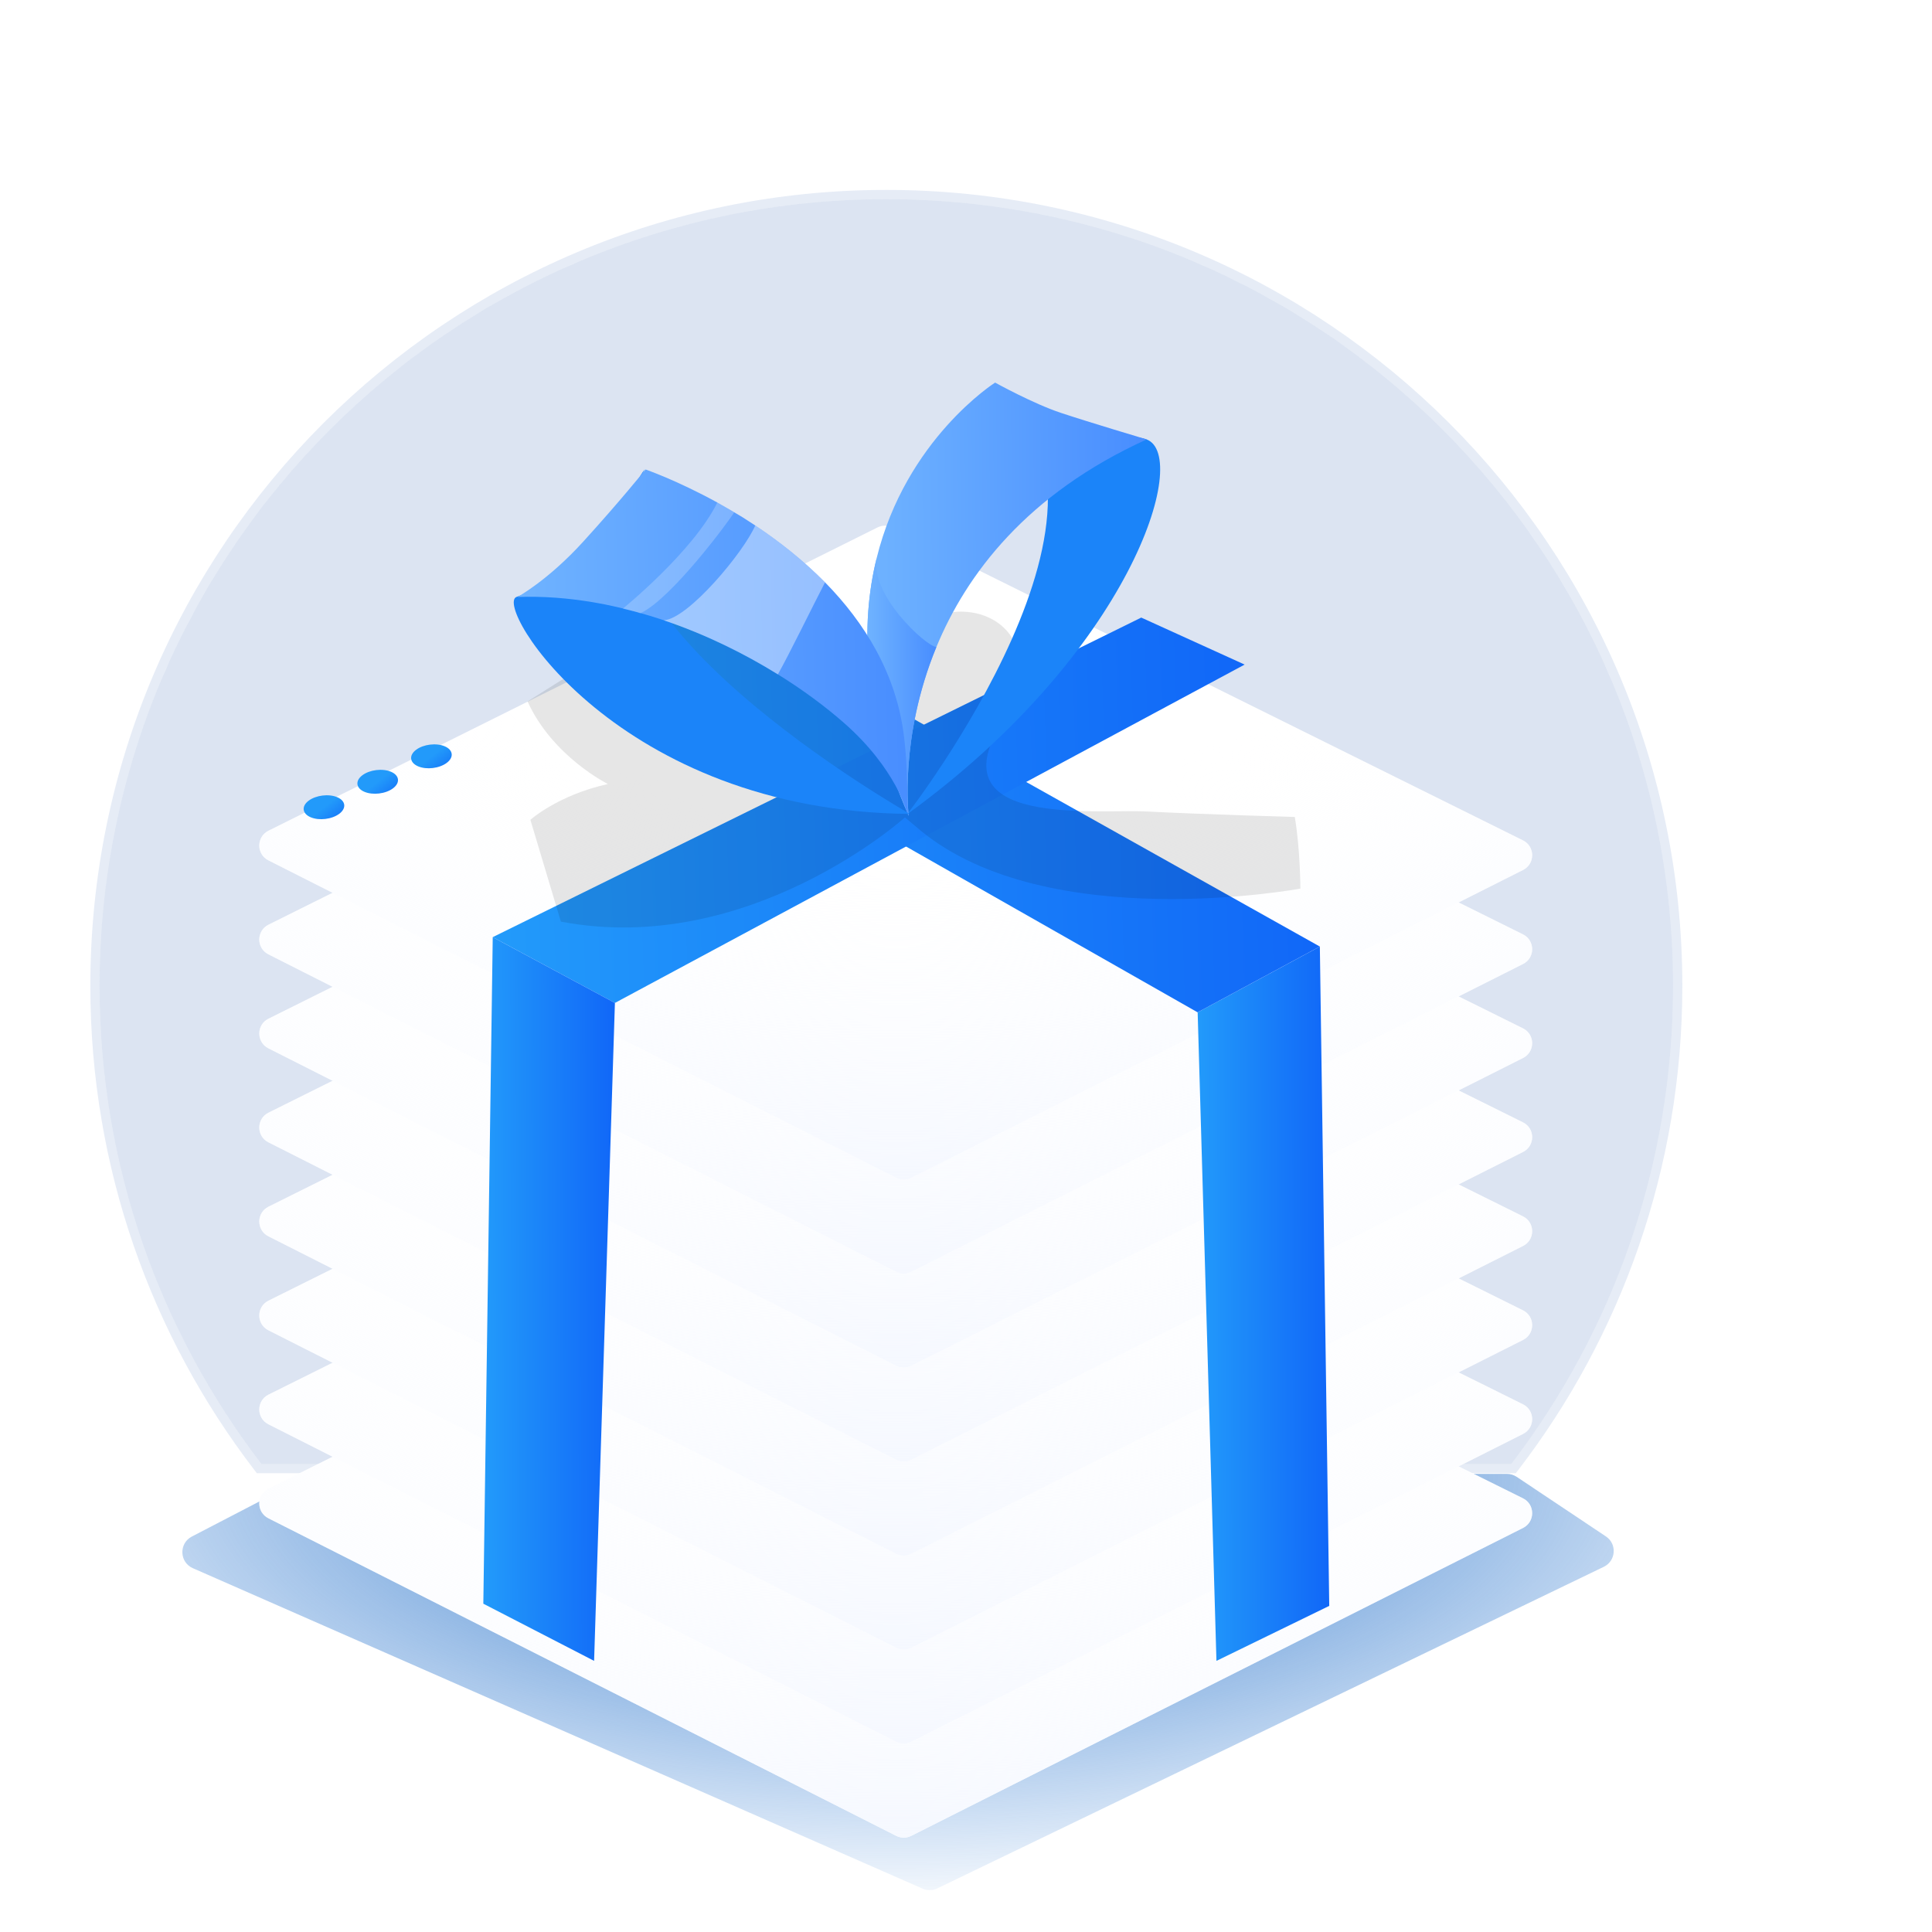 <svg width="125" height="125" viewBox="0 0 125 125" fill="none" xmlns="http://www.w3.org/2000/svg">
<g clip-path="url(#clip0_10554_116434)">
<path d="M57.345 12.887C29.233 12.887 6.443 35.676 6.443 63.789C6.443 75.422 10.346 86.144 16.913 94.717H97.778C104.345 86.144 108.247 75.422 108.247 63.789C108.247 35.676 85.458 12.887 57.345 12.887Z" fill="#003DA2" fill-opacity="0.14"/>
<path d="M16.676 94.899L16.765 95.016H16.913H97.778H97.925L98.015 94.899C104.621 86.276 108.547 75.49 108.547 63.789C108.547 35.511 85.623 12.587 57.345 12.587C29.068 12.587 6.144 35.511 6.144 63.789C6.144 75.49 10.07 86.276 16.676 94.899Z" stroke="#003DA1" stroke-opacity="0.1" stroke-width="0.599"/>
<path d="M12.411 99.415L19.969 95.488C20.131 95.404 20.31 95.36 20.492 95.36H97.498C97.722 95.36 97.941 95.427 98.128 95.551L103.902 99.406C104.633 99.893 104.556 100.99 103.765 101.372L60.643 122.179C60.344 122.323 59.997 122.329 59.693 122.196L12.478 101.462C11.605 101.079 11.565 99.855 12.411 99.415Z" fill="url(#paint0_radial_10554_116434)"/>
<g filter="url(#filter0_d_10554_116434)">
<path d="M98.541 97.022C99.33 96.625 99.327 95.498 98.536 95.105L57.731 74.857C57.431 74.708 57.078 74.708 56.777 74.858L17.37 94.481C16.581 94.874 16.577 95.999 17.364 96.396L57.988 116.944C58.291 117.098 58.65 117.098 58.953 116.945L98.541 97.022Z" fill="white"/>
<path d="M98.541 97.022C99.33 96.625 99.327 95.498 98.536 95.105L57.731 74.857C57.431 74.708 57.078 74.708 56.777 74.858L17.37 94.481C16.581 94.874 16.577 95.999 17.364 96.396L57.988 116.944C58.291 117.098 58.65 117.098 58.953 116.945L98.541 97.022Z" fill="url(#paint1_radial_10554_116434)"/>
</g>
<g filter="url(#filter1_d_10554_116434)">
<path d="M98.541 90.94C99.33 90.543 99.327 89.416 98.536 89.023L57.731 68.775C57.431 68.626 57.078 68.626 56.777 68.775L17.37 88.399C16.581 88.792 16.577 89.917 17.364 90.314L57.988 110.862C58.291 111.016 58.65 111.016 58.953 110.863L98.541 90.94Z" fill="white"/>
<path d="M98.541 90.94C99.33 90.543 99.327 89.416 98.536 89.023L57.731 68.775C57.431 68.626 57.078 68.626 56.777 68.775L17.37 88.399C16.581 88.792 16.577 89.917 17.364 90.314L57.988 110.862C58.291 111.016 58.65 111.016 58.953 110.863L98.541 90.94Z" fill="url(#paint2_radial_10554_116434)"/>
</g>
<g filter="url(#filter2_d_10554_116434)">
<path d="M98.541 84.859C99.33 84.462 99.327 83.335 98.536 82.942L57.731 62.694C57.431 62.545 57.078 62.545 56.777 62.694L17.37 82.318C16.581 82.711 16.577 83.835 17.364 84.233L57.988 104.781C58.291 104.935 58.65 104.935 58.953 104.782L98.541 84.859Z" fill="white"/>
<path d="M98.541 84.859C99.33 84.462 99.327 83.335 98.536 82.942L57.731 62.694C57.431 62.545 57.078 62.545 56.777 62.694L17.37 82.318C16.581 82.711 16.577 83.835 17.364 84.233L57.988 104.781C58.291 104.935 58.65 104.935 58.953 104.782L98.541 84.859Z" fill="url(#paint3_radial_10554_116434)"/>
</g>
<g filter="url(#filter3_d_10554_116434)">
<path d="M98.541 78.779C99.33 78.382 99.327 77.255 98.536 76.862L57.731 56.614C57.431 56.465 57.078 56.465 56.777 56.614L17.37 76.238C16.581 76.631 16.577 77.755 17.364 78.153L57.988 98.701C58.291 98.855 58.65 98.855 58.953 98.702L98.541 78.779Z" fill="white"/>
<path d="M98.541 78.779C99.33 78.382 99.327 77.255 98.536 76.862L57.731 56.614C57.431 56.465 57.078 56.465 56.777 56.614L17.37 76.238C16.581 76.631 16.577 77.755 17.364 78.153L57.988 98.701C58.291 98.855 58.65 98.855 58.953 98.702L98.541 78.779Z" fill="url(#paint4_radial_10554_116434)"/>
</g>
<g filter="url(#filter4_d_10554_116434)">
<path d="M98.541 72.697C99.33 72.3 99.327 71.172 98.536 70.78L57.731 50.532C57.431 50.383 57.078 50.383 56.777 50.532L17.37 70.156C16.581 70.549 16.577 71.673 17.364 72.071L57.988 92.619C58.291 92.773 58.65 92.773 58.953 92.62L98.541 72.697Z" fill="white"/>
<path d="M98.541 72.697C99.33 72.3 99.327 71.172 98.536 70.78L57.731 50.532C57.431 50.383 57.078 50.383 56.777 50.532L17.37 70.156C16.581 70.549 16.577 71.673 17.364 72.071L57.988 92.619C58.291 92.773 58.65 92.773 58.953 92.62L98.541 72.697Z" fill="url(#paint5_radial_10554_116434)"/>
</g>
<g filter="url(#filter5_d_10554_116434)">
<path d="M98.541 66.616C99.33 66.219 99.327 65.091 98.536 64.699L57.731 44.451C57.431 44.301 57.078 44.302 56.777 44.451L17.37 64.075C16.581 64.468 16.577 65.592 17.364 65.99L57.988 86.538C58.291 86.692 58.65 86.692 58.953 86.539L98.541 66.616Z" fill="white"/>
<path d="M98.541 66.616C99.33 66.219 99.327 65.091 98.536 64.699L57.731 44.451C57.431 44.301 57.078 44.302 56.777 44.451L17.37 64.075C16.581 64.468 16.577 65.592 17.364 65.99L57.988 86.538C58.291 86.692 58.65 86.692 58.953 86.539L98.541 66.616Z" fill="url(#paint6_radial_10554_116434)"/>
</g>
<g filter="url(#filter6_d_10554_116434)">
<path d="M98.541 60.535C99.33 60.138 99.327 59.01 98.536 58.618L57.731 38.37C57.431 38.22 57.078 38.221 56.777 38.37L17.37 57.994C16.581 58.387 16.577 59.511 17.364 59.909L57.988 80.457C58.291 80.611 58.65 80.611 58.953 80.458L98.541 60.535Z" fill="white"/>
<path d="M98.541 60.535C99.33 60.138 99.327 59.01 98.536 58.618L57.731 38.37C57.431 38.22 57.078 38.221 56.777 38.37L17.37 57.994C16.581 58.387 16.577 59.511 17.364 59.909L57.988 80.457C58.291 80.611 58.65 80.611 58.953 80.458L98.541 60.535Z" fill="url(#paint7_radial_10554_116434)"/>
</g>
<g filter="url(#filter7_d_10554_116434)">
<path d="M98.541 54.453C99.33 54.056 99.327 52.929 98.536 52.537L57.731 32.288C57.431 32.139 57.078 32.14 56.777 32.289L17.37 51.913C16.581 52.306 16.577 53.43 17.364 53.828L57.988 74.376C58.291 74.53 58.65 74.53 58.953 74.377L98.541 54.453Z" fill="white"/>
<path d="M98.541 54.453C99.33 54.056 99.327 52.929 98.536 52.537L57.731 32.288C57.431 32.139 57.078 32.14 56.777 32.289L17.37 51.913C16.581 52.306 16.577 53.43 17.364 53.828L57.988 74.376C58.291 74.53 58.65 74.53 58.953 74.377L98.541 54.453Z" fill="url(#paint8_radial_10554_116434)"/>
</g>
<ellipse rx="1.078" ry="1.078" transform="matrix(0.92 0.392 -0.799 0.601 20.96 52.228)" fill="url(#paint9_linear_10554_116434)"/>
<ellipse rx="1.078" ry="1.078" transform="matrix(0.92 0.392 -0.799 0.601 24.437 50.581)" fill="url(#paint10_linear_10554_116434)"/>
<ellipse rx="1.078" ry="1.078" transform="matrix(0.92 0.392 -0.799 0.601 27.913 48.934)" fill="url(#paint11_linear_10554_116434)"/>
<path d="M85.394 61.241L86.002 103.9L78.704 107.458L77.488 65.498L85.394 61.241Z" fill="url(#paint12_linear_10554_116434)"/>
<path d="M77.486 65.498L35.643 41.702L42.986 37.476L85.392 61.241" fill="url(#paint13_linear_10554_116434)"/>
<path d="M73.838 39.957L80.528 42.998L39.784 64.89L31.879 60.633L73.838 39.957Z" fill="url(#paint14_linear_10554_116434)"/>
<path d="M39.785 64.89L38.438 107.458L31.271 103.759L31.88 60.633" fill="url(#paint15_linear_10554_116434)"/>
<path opacity="0.1" d="M83.773 52.859C84.133 54.996 84.133 57.492 84.133 57.492C84.133 57.492 67.828 60.521 59.582 53.752L58.55 52.886C58.55 52.886 48.475 61.943 36.288 59.629L34.316 53.041C34.316 53.041 36.106 51.438 39.331 50.727C39.331 50.727 35.746 48.948 34.133 45.384L44.239 39.01C44.239 39.01 52.056 44.486 52.416 44.844C52.776 45.203 56.179 46.271 56.179 46.271C56.179 46.271 54.926 45.913 58.152 41.639C61.377 37.364 68.904 40.036 64.78 46.805C60.657 53.575 70.871 52.325 74.279 52.507C77.682 52.683 83.773 52.859 83.773 52.859Z" fill="black"/>
<path d="M74.184 28.43C77.05 29.504 73.163 42.199 58.691 52.682C58.691 52.682 74.975 31.716 63.997 25.005C63.997 25.005 66.492 26.912 69.518 27.928C71.023 28.435 73.233 28.072 74.184 28.43Z" fill="#1B84F9"/>
<path d="M74.19 28.43C66.433 31.956 62.524 37.166 60.584 41.863C58.164 47.724 58.794 52.789 58.794 52.789C55.804 45.934 55.659 40.393 56.718 36.113C58.616 28.403 64.384 24.754 64.384 24.754C64.384 24.754 66.852 26.122 68.647 26.715C70.443 27.313 74.19 28.43 74.19 28.43Z" fill="url(#paint16_linear_10554_116434)"/>
<path d="M58.794 52.789C55.804 45.934 55.659 40.393 56.718 36.113C56.283 38.459 59.869 41.798 60.584 41.862C58.164 47.724 58.794 52.789 58.794 52.789Z" fill="url(#paint17_linear_10554_116434)"/>
<path d="M33.425 38.619C31.883 39.154 39.952 52.495 58.874 52.661C58.874 52.661 35.28 39.309 41.709 30.364C41.709 30.37 39.086 36.664 33.425 38.619Z" fill="#1B84F9"/>
<path d="M33.48 38.625C35.12 38.566 36.76 38.694 38.378 38.967C38.889 39.052 39.399 39.154 39.905 39.271C40.302 39.362 40.7 39.464 41.093 39.571C41.146 39.581 41.206 39.597 41.259 39.613C41.324 39.629 41.383 39.651 41.447 39.667C44.694 40.58 47.742 42.028 50.328 43.631C51.962 44.641 53.409 45.721 54.607 46.773C57.999 49.744 58.725 52.651 58.725 52.651C58.693 50.321 58.677 49.258 58.499 47.73C58.021 43.605 55.93 40.276 53.382 37.679C51.946 36.226 50.377 35.002 48.866 33.998C48.581 33.811 48.302 33.629 48.022 33.453C47.845 33.346 47.673 33.244 47.501 33.143C47.404 33.084 47.312 33.025 47.216 32.972C46.941 32.812 46.673 32.657 46.409 32.512C43.775 31.064 41.765 30.375 41.765 30.375C41.765 30.375 40.103 32.443 37.738 35.04C35.453 37.556 33.48 38.625 33.48 38.625Z" fill="url(#paint18_linear_10554_116434)"/>
<path opacity="0.4" d="M48.865 33.998C50.375 35.003 51.945 36.226 53.38 37.679C52.585 39.208 51.031 42.398 50.327 43.632C48.166 42.291 45.677 41.062 43.021 40.159L42.951 40.132C44.532 40.036 48.123 35.724 48.865 33.998Z" fill="white"/>
<path opacity="0.22" d="M40.297 39.379L41.093 39.571L41.426 39.678C41.431 39.672 41.442 39.672 41.447 39.667C43.447 38.748 47.237 33.619 47.501 33.143C47.404 33.084 47.312 33.026 47.215 32.972C46.941 32.812 46.673 32.657 46.409 32.513C44.85 35.692 40.297 39.379 40.297 39.379Z" fill="white"/>
<path d="M21.765 6.396L23.274 12.421L28.836 14.057L23.274 15.693L21.765 21.717L20.255 15.693L14.693 14.057L20.255 12.421L21.765 6.396Z" fill="white"/>
<path d="M96.208 12.887L97.215 16.594L100.922 17.601L97.215 18.608L96.208 22.315L95.201 18.608L91.494 17.601L95.201 16.594L96.208 12.887Z" fill="white"/>
<path d="M3.423 79.897L4.43 83.605L8.137 84.612L4.43 85.618L3.423 89.326L2.416 85.618L-1.291 84.612L2.416 83.605L3.423 79.897Z" fill="white"/>
<path d="M107.755 87.715L108.762 91.422L112.469 92.429L108.762 93.436L107.755 97.143L106.748 93.436L103.041 92.429L106.748 91.422L107.755 87.715Z" fill="white"/>
<path d="M114.221 65.722L115.497 70.421L120.195 71.696L115.497 72.972L114.221 77.671L112.945 72.972L108.246 71.696L112.945 70.421L114.221 65.722Z" fill="white"/>
<path d="M7.94 25.586L9.086 29.805L13.304 30.95L9.086 32.095L7.94 36.314L6.795 32.095L2.576 30.95L6.795 29.805L7.94 25.586Z" fill="white"/>
</g>
<defs>
<filter id="filter0_d_10554_116434" x="13.756" y="73.561" width="88.394" height="48.353" filterUnits="userSpaceOnUse" color-interpolation-filters="sRGB">
<feFlood flood-opacity="0" result="BackgroundImageFix"/>
<feColorMatrix in="SourceAlpha" type="matrix" values="0 0 0 0 0 0 0 0 0 0 0 0 0 0 0 0 0 0 127 0" result="hardAlpha"/>
<feOffset dy="1.835"/>
<feGaussianBlur stdDeviation="1.51"/>
<feColorMatrix type="matrix" values="0 0 0 0 0 0 0 0 0 0 0 0 0 0 0 0 0 0 0.04 0"/>
<feBlend mode="normal" in2="BackgroundImageFix" result="effect1_dropShadow_10554_116434"/>
<feBlend mode="normal" in="SourceGraphic" in2="effect1_dropShadow_10554_116434" result="shape"/>
</filter>
<filter id="filter1_d_10554_116434" x="13.756" y="67.479" width="88.394" height="48.353" filterUnits="userSpaceOnUse" color-interpolation-filters="sRGB">
<feFlood flood-opacity="0" result="BackgroundImageFix"/>
<feColorMatrix in="SourceAlpha" type="matrix" values="0 0 0 0 0 0 0 0 0 0 0 0 0 0 0 0 0 0 127 0" result="hardAlpha"/>
<feOffset dy="1.835"/>
<feGaussianBlur stdDeviation="1.51"/>
<feColorMatrix type="matrix" values="0 0 0 0 0 0 0 0 0 0 0 0 0 0 0 0 0 0 0.1 0"/>
<feBlend mode="normal" in2="BackgroundImageFix" result="effect1_dropShadow_10554_116434"/>
<feBlend mode="normal" in="SourceGraphic" in2="effect1_dropShadow_10554_116434" result="shape"/>
</filter>
<filter id="filter2_d_10554_116434" x="13.756" y="61.398" width="88.394" height="48.353" filterUnits="userSpaceOnUse" color-interpolation-filters="sRGB">
<feFlood flood-opacity="0" result="BackgroundImageFix"/>
<feColorMatrix in="SourceAlpha" type="matrix" values="0 0 0 0 0 0 0 0 0 0 0 0 0 0 0 0 0 0 127 0" result="hardAlpha"/>
<feOffset dy="1.835"/>
<feGaussianBlur stdDeviation="1.51"/>
<feColorMatrix type="matrix" values="0 0 0 0 0 0 0 0 0 0 0 0 0 0 0 0 0 0 0.1 0"/>
<feBlend mode="normal" in2="BackgroundImageFix" result="effect1_dropShadow_10554_116434"/>
<feBlend mode="normal" in="SourceGraphic" in2="effect1_dropShadow_10554_116434" result="shape"/>
</filter>
<filter id="filter3_d_10554_116434" x="13.756" y="55.318" width="88.394" height="48.353" filterUnits="userSpaceOnUse" color-interpolation-filters="sRGB">
<feFlood flood-opacity="0" result="BackgroundImageFix"/>
<feColorMatrix in="SourceAlpha" type="matrix" values="0 0 0 0 0 0 0 0 0 0 0 0 0 0 0 0 0 0 127 0" result="hardAlpha"/>
<feOffset dy="1.835"/>
<feGaussianBlur stdDeviation="1.51"/>
<feColorMatrix type="matrix" values="0 0 0 0 0 0 0 0 0 0 0 0 0 0 0 0 0 0 0.1 0"/>
<feBlend mode="normal" in2="BackgroundImageFix" result="effect1_dropShadow_10554_116434"/>
<feBlend mode="normal" in="SourceGraphic" in2="effect1_dropShadow_10554_116434" result="shape"/>
</filter>
<filter id="filter4_d_10554_116434" x="13.756" y="49.236" width="88.394" height="48.353" filterUnits="userSpaceOnUse" color-interpolation-filters="sRGB">
<feFlood flood-opacity="0" result="BackgroundImageFix"/>
<feColorMatrix in="SourceAlpha" type="matrix" values="0 0 0 0 0 0 0 0 0 0 0 0 0 0 0 0 0 0 127 0" result="hardAlpha"/>
<feOffset dy="1.835"/>
<feGaussianBlur stdDeviation="1.51"/>
<feColorMatrix type="matrix" values="0 0 0 0 0 0 0 0 0 0 0 0 0 0 0 0 0 0 0.1 0"/>
<feBlend mode="normal" in2="BackgroundImageFix" result="effect1_dropShadow_10554_116434"/>
<feBlend mode="normal" in="SourceGraphic" in2="effect1_dropShadow_10554_116434" result="shape"/>
</filter>
<filter id="filter5_d_10554_116434" x="13.756" y="43.155" width="88.394" height="48.353" filterUnits="userSpaceOnUse" color-interpolation-filters="sRGB">
<feFlood flood-opacity="0" result="BackgroundImageFix"/>
<feColorMatrix in="SourceAlpha" type="matrix" values="0 0 0 0 0 0 0 0 0 0 0 0 0 0 0 0 0 0 127 0" result="hardAlpha"/>
<feOffset dy="1.835"/>
<feGaussianBlur stdDeviation="1.51"/>
<feColorMatrix type="matrix" values="0 0 0 0 0 0 0 0 0 0 0 0 0 0 0 0 0 0 0.1 0"/>
<feBlend mode="normal" in2="BackgroundImageFix" result="effect1_dropShadow_10554_116434"/>
<feBlend mode="normal" in="SourceGraphic" in2="effect1_dropShadow_10554_116434" result="shape"/>
</filter>
<filter id="filter6_d_10554_116434" x="13.756" y="37.074" width="88.394" height="48.353" filterUnits="userSpaceOnUse" color-interpolation-filters="sRGB">
<feFlood flood-opacity="0" result="BackgroundImageFix"/>
<feColorMatrix in="SourceAlpha" type="matrix" values="0 0 0 0 0 0 0 0 0 0 0 0 0 0 0 0 0 0 127 0" result="hardAlpha"/>
<feOffset dy="1.835"/>
<feGaussianBlur stdDeviation="1.51"/>
<feColorMatrix type="matrix" values="0 0 0 0 0 0 0 0 0 0 0 0 0 0 0 0 0 0 0.1 0"/>
<feBlend mode="normal" in2="BackgroundImageFix" result="effect1_dropShadow_10554_116434"/>
<feBlend mode="normal" in="SourceGraphic" in2="effect1_dropShadow_10554_116434" result="shape"/>
</filter>
<filter id="filter7_d_10554_116434" x="13.756" y="30.993" width="88.394" height="48.353" filterUnits="userSpaceOnUse" color-interpolation-filters="sRGB">
<feFlood flood-opacity="0" result="BackgroundImageFix"/>
<feColorMatrix in="SourceAlpha" type="matrix" values="0 0 0 0 0 0 0 0 0 0 0 0 0 0 0 0 0 0 127 0" result="hardAlpha"/>
<feOffset dy="1.835"/>
<feGaussianBlur stdDeviation="1.51"/>
<feColorMatrix type="matrix" values="0 0 0 0 0 0 0 0 0 0 0 0 0 0 0 0 0 0 0.1 0"/>
<feBlend mode="normal" in2="BackgroundImageFix" result="effect1_dropShadow_10554_116434"/>
<feBlend mode="normal" in="SourceGraphic" in2="effect1_dropShadow_10554_116434" result="shape"/>
</filter>
<radialGradient id="paint0_radial_10554_116434" cx="0" cy="0" r="1" gradientUnits="userSpaceOnUse" gradientTransform="translate(57.931 95.36) rotate(90) scale(28.978 68.993)">
<stop stop-color="#105FBB"/>
<stop offset="1" stop-color="#3781D8" stop-opacity="0"/>
</radialGradient>
<radialGradient id="paint1_radial_10554_116434" cx="0" cy="0" r="1" gradientUnits="userSpaceOnUse" gradientTransform="translate(58.001 80.939) rotate(90.069) scale(36.25 72.38)">
<stop offset="0.344" stop-color="white" stop-opacity="0"/>
<stop offset="1" stop-color="#F5F8FF"/>
</radialGradient>
<radialGradient id="paint2_radial_10554_116434" cx="0" cy="0" r="1" gradientUnits="userSpaceOnUse" gradientTransform="translate(58.001 74.857) rotate(90.069) scale(36.25 72.38)">
<stop offset="0.344" stop-color="white" stop-opacity="0"/>
<stop offset="1" stop-color="#F5F8FF"/>
</radialGradient>
<radialGradient id="paint3_radial_10554_116434" cx="0" cy="0" r="1" gradientUnits="userSpaceOnUse" gradientTransform="translate(58.001 68.776) rotate(90.069) scale(36.25 72.38)">
<stop offset="0.344" stop-color="white" stop-opacity="0"/>
<stop offset="1" stop-color="#F5F8FF"/>
</radialGradient>
<radialGradient id="paint4_radial_10554_116434" cx="0" cy="0" r="1" gradientUnits="userSpaceOnUse" gradientTransform="translate(58.001 62.696) rotate(90.069) scale(36.25 72.38)">
<stop offset="0.344" stop-color="white" stop-opacity="0"/>
<stop offset="1" stop-color="#F5F8FF"/>
</radialGradient>
<radialGradient id="paint5_radial_10554_116434" cx="0" cy="0" r="1" gradientUnits="userSpaceOnUse" gradientTransform="translate(58.001 56.614) rotate(90.069) scale(36.25 72.38)">
<stop offset="0.344" stop-color="white" stop-opacity="0"/>
<stop offset="1" stop-color="#F5F8FF"/>
</radialGradient>
<radialGradient id="paint6_radial_10554_116434" cx="0" cy="0" r="1" gradientUnits="userSpaceOnUse" gradientTransform="translate(58.001 50.533) rotate(90.069) scale(36.25 72.38)">
<stop offset="0.344" stop-color="white" stop-opacity="0"/>
<stop offset="1" stop-color="#F5F8FF"/>
</radialGradient>
<radialGradient id="paint7_radial_10554_116434" cx="0" cy="0" r="1" gradientUnits="userSpaceOnUse" gradientTransform="translate(58.001 44.452) rotate(90.069) scale(36.25 72.38)">
<stop offset="0.344" stop-color="white" stop-opacity="0"/>
<stop offset="1" stop-color="#F5F8FF"/>
</radialGradient>
<radialGradient id="paint8_radial_10554_116434" cx="0" cy="0" r="1" gradientUnits="userSpaceOnUse" gradientTransform="translate(58.001 38.37) rotate(90.069) scale(36.25 72.38)">
<stop offset="0.344" stop-color="white" stop-opacity="0"/>
<stop offset="1" stop-color="#F5F8FF"/>
</radialGradient>
<linearGradient id="paint9_linear_10554_116434" x1="0" y1="0" x2="2.098" y2="-0.036" gradientUnits="userSpaceOnUse">
<stop stop-color="#229AFA"/>
<stop offset="1" stop-color="#1168F8"/>
</linearGradient>
<linearGradient id="paint10_linear_10554_116434" x1="0" y1="0" x2="2.098" y2="-0.036" gradientUnits="userSpaceOnUse">
<stop stop-color="#229AFA"/>
<stop offset="1" stop-color="#1168F8"/>
</linearGradient>
<linearGradient id="paint11_linear_10554_116434" x1="0" y1="0" x2="2.098" y2="-0.036" gradientUnits="userSpaceOnUse">
<stop stop-color="#229AFA"/>
<stop offset="1" stop-color="#1168F8"/>
</linearGradient>
<linearGradient id="paint12_linear_10554_116434" x1="77.488" y1="61.241" x2="85.774" y2="61.215" gradientUnits="userSpaceOnUse">
<stop stop-color="#229AFA"/>
<stop offset="1" stop-color="#1168F8"/>
</linearGradient>
<linearGradient id="paint13_linear_10554_116434" x1="35.643" y1="37.476" x2="84.017" y2="36.01" gradientUnits="userSpaceOnUse">
<stop stop-color="#229AFA"/>
<stop offset="1" stop-color="#1168F8"/>
</linearGradient>
<linearGradient id="paint14_linear_10554_116434" x1="31.879" y1="39.957" x2="79.174" y2="38.382" gradientUnits="userSpaceOnUse">
<stop stop-color="#229AFA"/>
<stop offset="1" stop-color="#1168F8"/>
</linearGradient>
<linearGradient id="paint15_linear_10554_116434" x1="31.271" y1="60.633" x2="39.557" y2="60.607" gradientUnits="userSpaceOnUse">
<stop stop-color="#229AFA"/>
<stop offset="1" stop-color="#1168F8"/>
</linearGradient>
<linearGradient id="paint16_linear_10554_116434" x1="56.119" y1="24.754" x2="73.704" y2="24.56" gradientUnits="userSpaceOnUse">
<stop stop-color="#6FB3FF"/>
<stop offset="1" stop-color="#498EFF"/>
</linearGradient>
<linearGradient id="paint17_linear_10554_116434" x1="56.119" y1="36.113" x2="60.464" y2="36.093" gradientUnits="userSpaceOnUse">
<stop stop-color="#6FB3FF"/>
<stop offset="1" stop-color="#498EFF"/>
</linearGradient>
<linearGradient id="paint18_linear_10554_116434" x1="33.48" y1="30.375" x2="58.041" y2="29.9" gradientUnits="userSpaceOnUse">
<stop stop-color="#6FB3FF"/>
<stop offset="1" stop-color="#498EFF"/>
</linearGradient>
<clipPath id="clip0_10554_116434">
<rect width="125" height="125" fill="white"/>
</clipPath>
</defs>
</svg>
